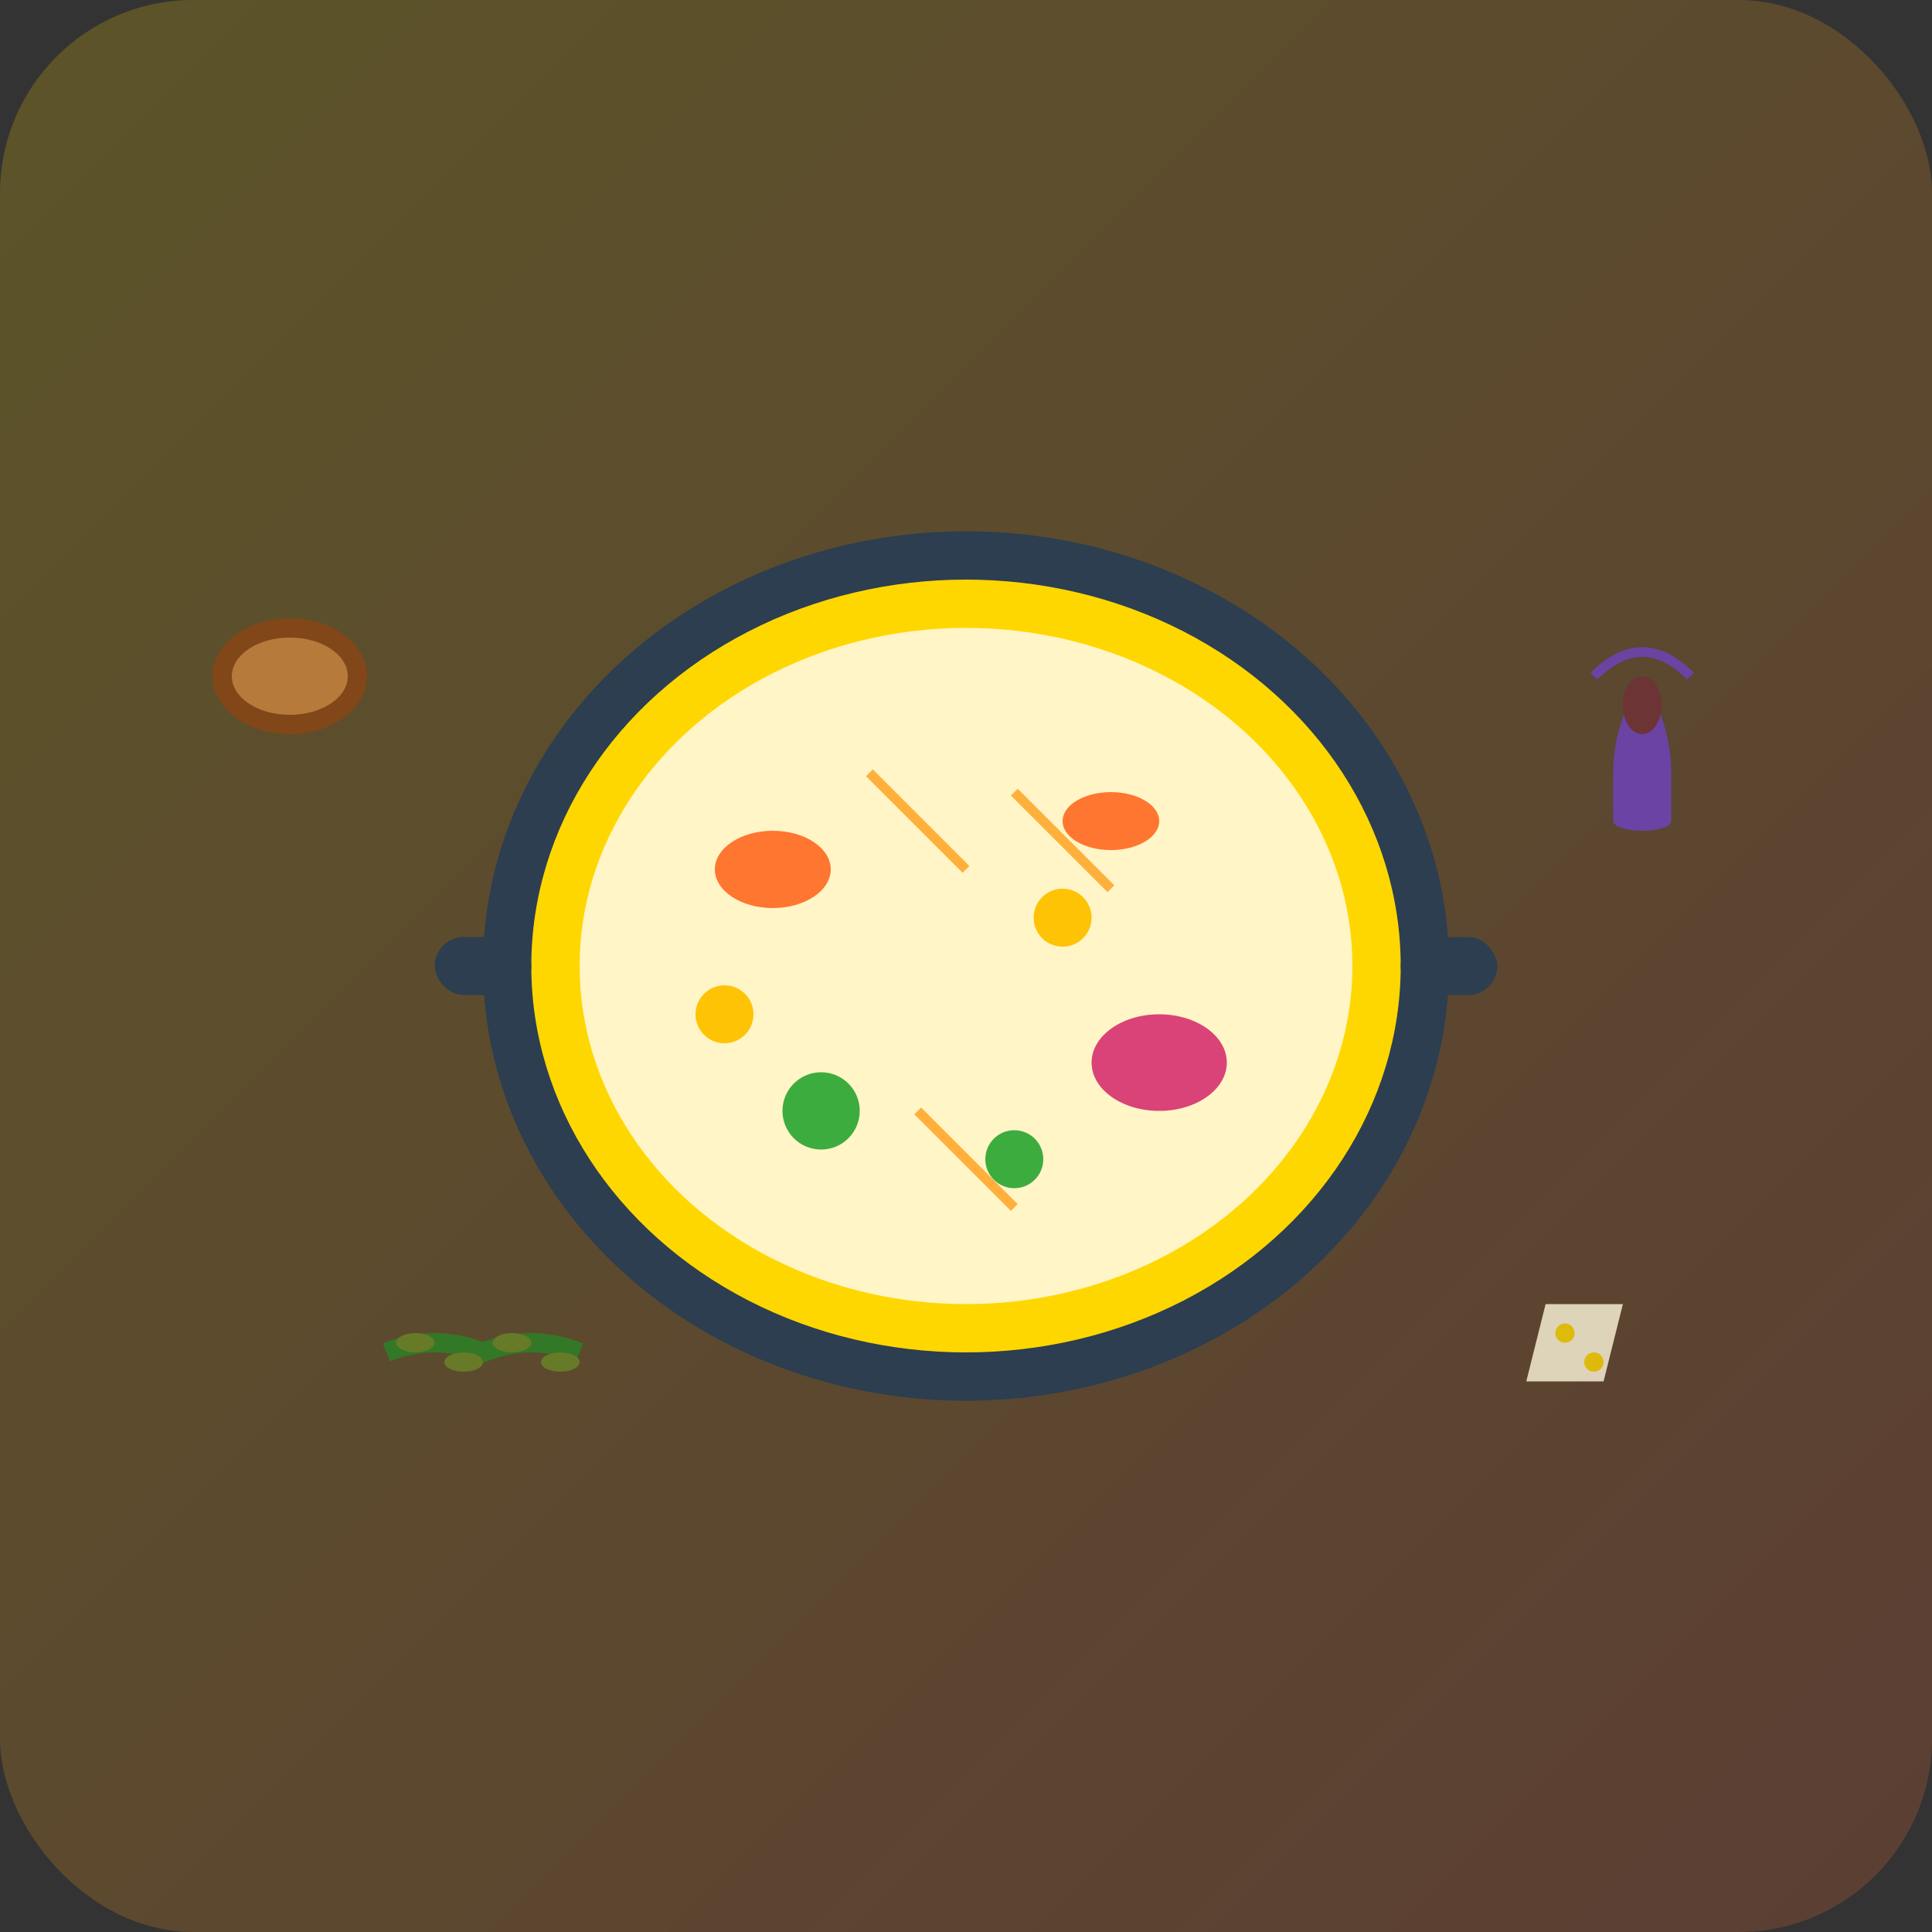 <svg viewBox="0 0 200 200" xmlns="http://www.w3.org/2000/svg">
  <rect x="0" y="0" width="200" height="200" fill="#333333" stroke="none"/>
  <!-- Background gradient -->
  <defs>
    <linearGradient id="gastronomicGrad" x1="0%" y1="0%" x2="100%" y2="100%">
      <stop offset="0%" style="stop-color:#ffd700;stop-opacity:0.2"/>
      <stop offset="100%" style="stop-color:#ff6b35;stop-opacity:0.2"/>
    </linearGradient>
  </defs>
  
  <rect width="200" height="200" fill="url(#gastronomicGrad)" rx="20"/>
  
  <!-- Spanish paella pan -->
  <g transform="translate(100,100)">
    <!-- Paella pan -->
    <ellipse cx="0" cy="0" rx="50" ry="45" fill="#2c3e50"/>
    <ellipse cx="0" cy="0" rx="45" ry="40" fill="#ffd700"/>
    
    <!-- Rice and ingredients -->
    <g opacity="0.9">
      <!-- Rice base -->
      <ellipse cx="0" cy="0" rx="40" ry="35" fill="#fff8dc"/>
      
      <!-- Seafood -->
      <ellipse cx="-20" cy="-10" rx="6" ry="4" fill="#ff6b35"/>
      <ellipse cx="15" cy="-15" rx="5" ry="3" fill="#ff6b35"/>
      <ellipse cx="20" cy="10" rx="7" ry="5" fill="#d63384"/>
      
      <!-- Vegetables -->
      <circle cx="-15" cy="15" r="4" fill="#28a745"/>
      <circle cx="5" cy="20" r="3" fill="#28a745"/>
      <circle cx="-25" cy="5" r="3" fill="#ffc107"/>
      <circle cx="10" cy="-5" r="3" fill="#ffc107"/>
      
      <!-- Saffron threads -->
      <g stroke="#ff8c00" stroke-width="1" opacity="0.7">
        <path d="M-10,-20 Q-5,-15 0,-10"/>
        <path d="M5,-18 Q10,-13 15,-8"/>
        <path d="M-5,15 Q0,20 5,25"/>
      </g>
    </g>
    
    <!-- Pan handles -->
    <rect x="-55" y="-3" width="10" height="6" fill="#2c3e50" rx="3"/>
    <rect x="45" y="-3" width="10" height="6" fill="#2c3e50" rx="3"/>
    
    <!-- Spanish tapas around the pan -->
    <!-- Jamón -->
    <g transform="translate(-70,-30)" fill="#8b4513" opacity="0.8">
      <ellipse cx="0" cy="0" rx="8" ry="6"/>
      <ellipse cx="0" cy="0" rx="6" ry="4" fill="#cd853f"/>
    </g>
    
    <!-- Wine glass -->
    <g transform="translate(70,-25)" fill="#6f42c1" opacity="0.8">
      <path d="M-3,10 L-3,5 Q-3,0 0,-5 Q3,0 3,5 L3,10 Z"/>
      <ellipse cx="0" cy="10" rx="3" ry="1"/>
      <path d="M-5,-5 Q0,-10 5,-5" fill="none" stroke="#6f42c1" stroke-width="1"/>
      <!-- Wine -->
      <ellipse cx="0" cy="-2" rx="2" ry="3" fill="#722f37"/>
    </g>
    
    <!-- Olive branch -->
    <g transform="translate(-60,40)" fill="#228b22" opacity="0.7">
      <path d="M0,0 Q5,-2 10,0 Q15,-2 20,0" stroke="#228b22" stroke-width="2" fill="none"/>
      <ellipse cx="3" cy="-1" rx="2" ry="1" fill="#6b8e23"/>
      <ellipse cx="8" cy="1" rx="2" ry="1" fill="#6b8e23"/>
      <ellipse cx="13" cy="-1" rx="2" ry="1" fill="#6b8e23"/>
      <ellipse cx="18" cy="1" rx="2" ry="1" fill="#6b8e23"/>
    </g>
    
    <!-- Spanish cheese -->
    <g transform="translate(60,35)" fill="#fff8dc" opacity="0.8">
      <path d="M0,0 L8,0 L6,8 L-2,8 Z"/>
      <circle cx="2" cy="3" r="1" fill="#ffd700"/>
      <circle cx="5" cy="6" r="1" fill="#ffd700"/>
    </g>
  </g>
</svg>
